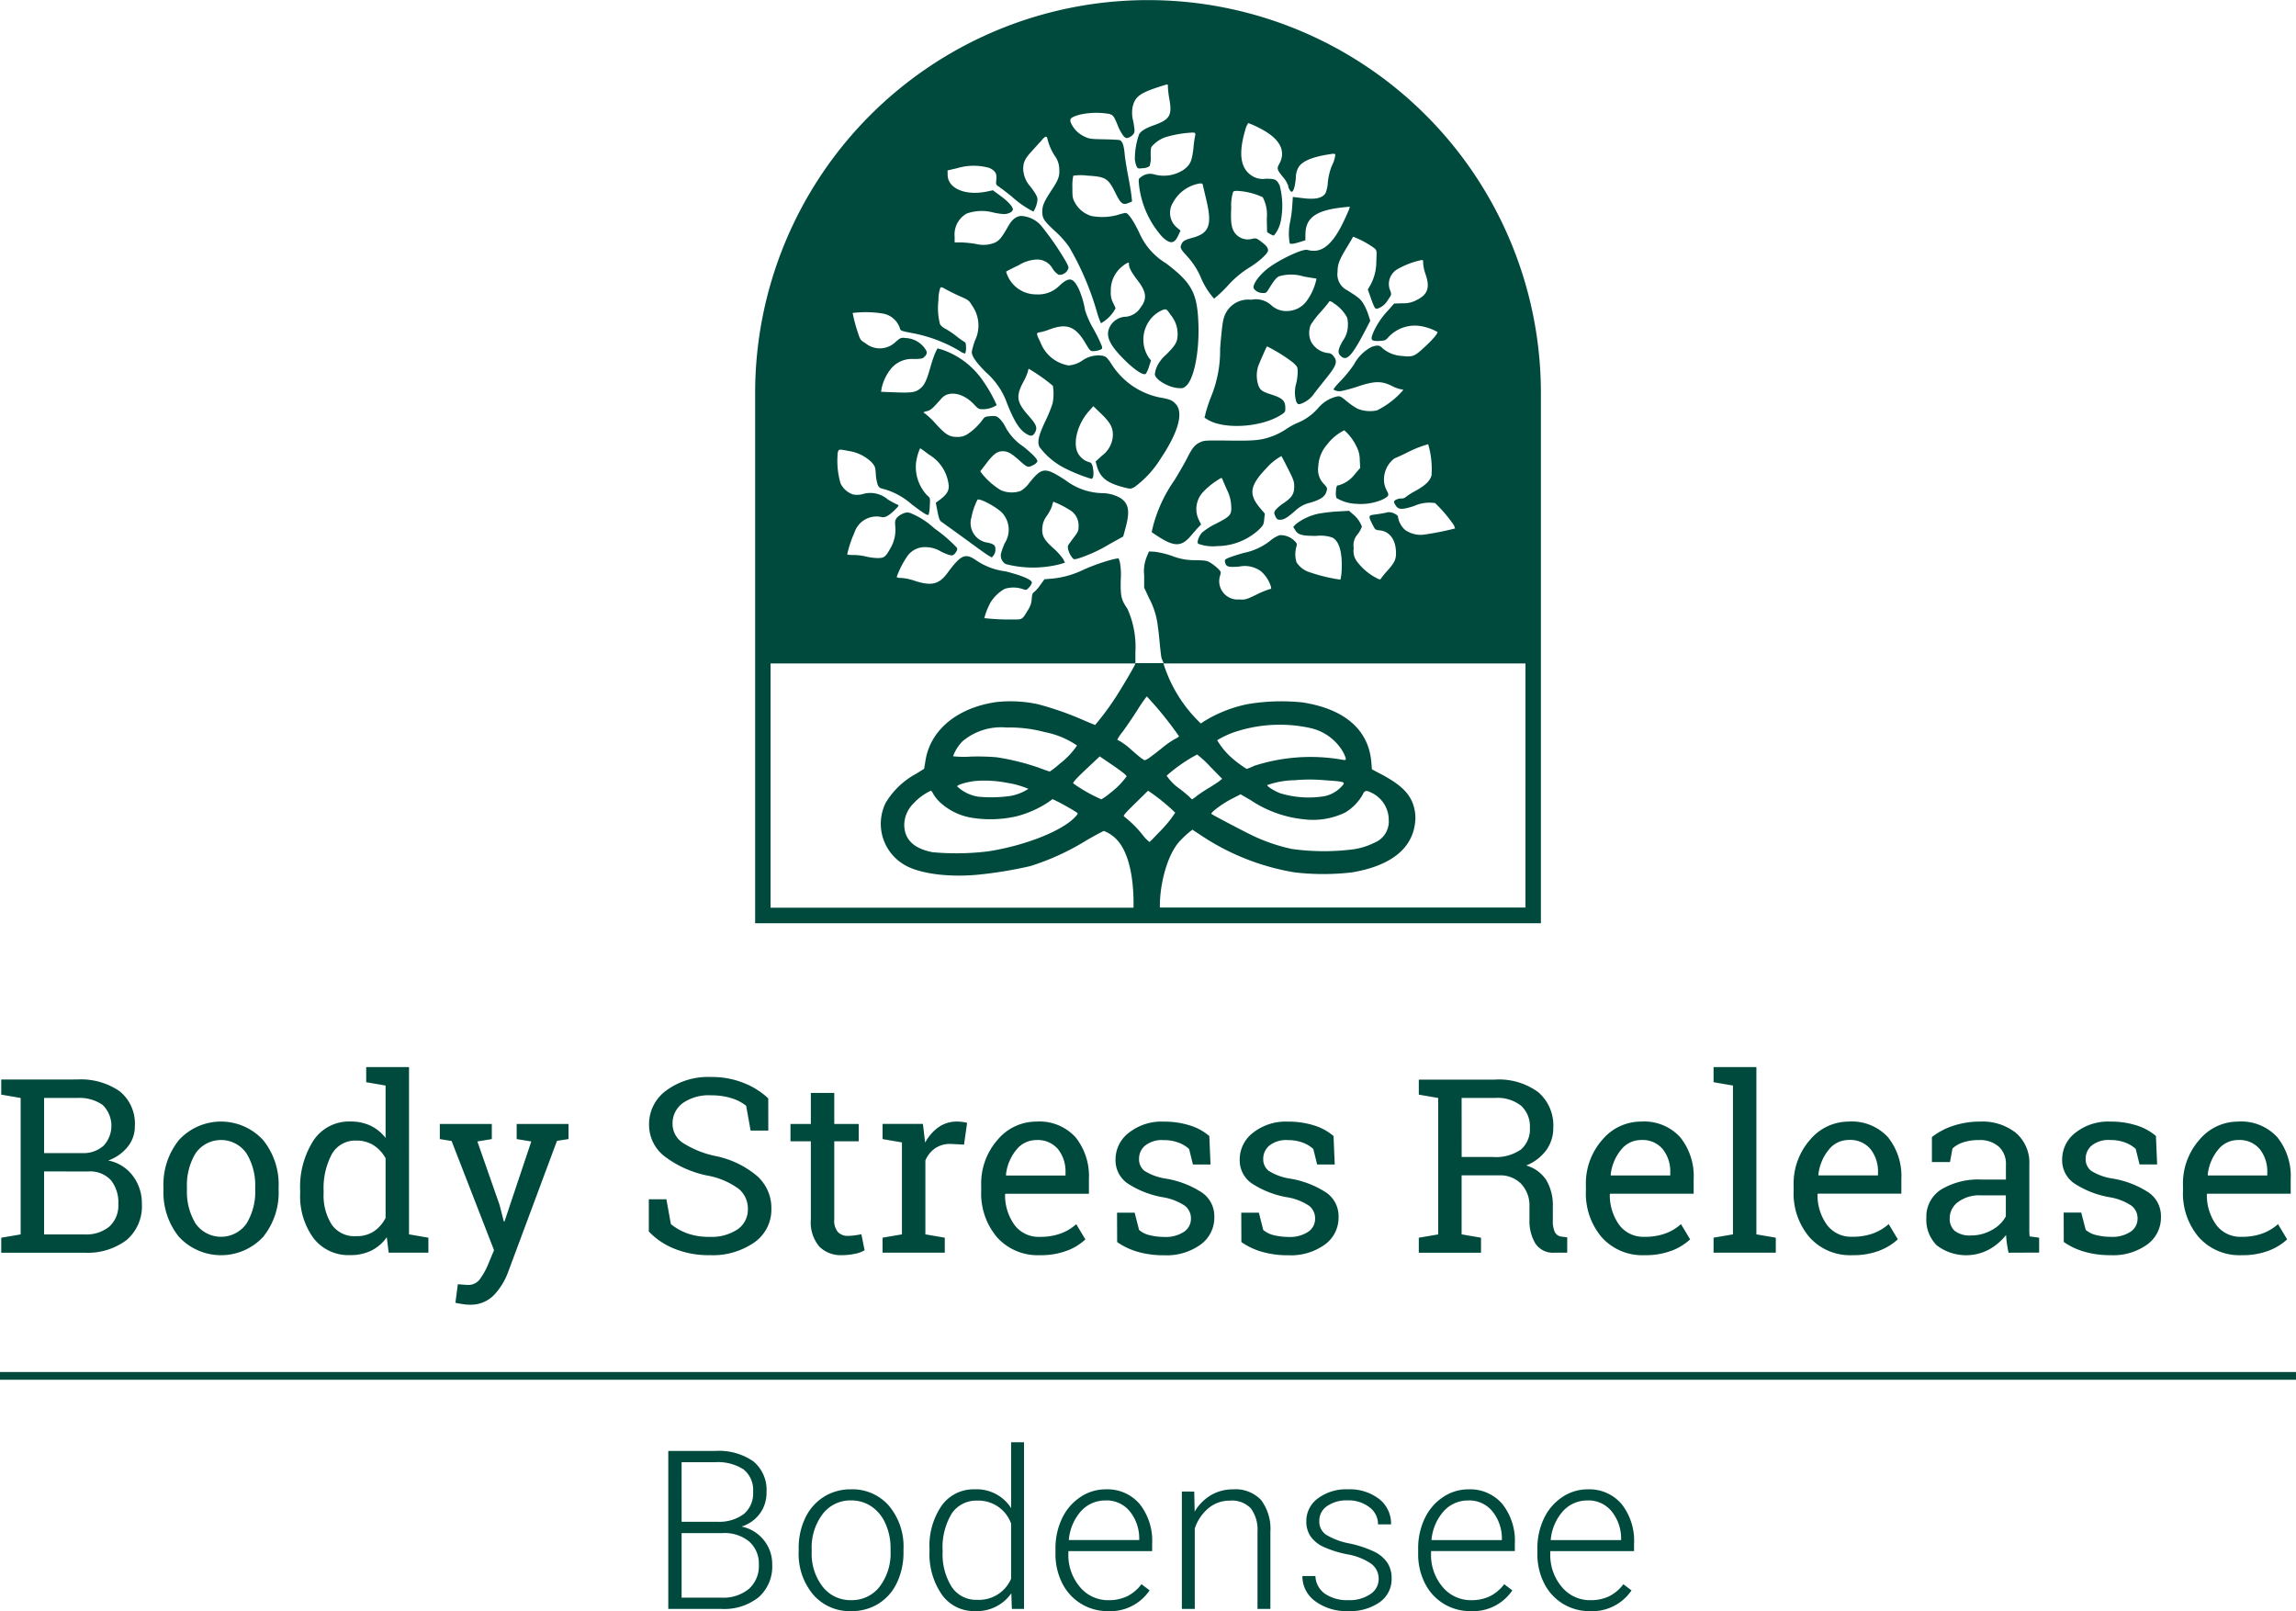 <svg xmlns="http://www.w3.org/2000/svg" width="206.669" height="145.007" viewBox="0 0 206.669 145.007"><g transform="translate(-26.287 -15.901)"><path d="M229.653,71.322a3.231,3.231,0,0,1,.662,2.076v.278h-5.342l-.02-.054a4.246,4.246,0,0,1,.918-2.242,2.281,2.281,0,0,1,1.81-.894,2.366,2.366,0,0,1,1.972.836m.806,9.116a5.019,5.019,0,0,0,1.644-1.012l-.824-1.37a4.33,4.33,0,0,1-1.4.84,5.329,5.329,0,0,1-1.878.3,2.7,2.7,0,0,1-2.282-1.074,4.591,4.591,0,0,1-.844-2.748l.032-.054h7.516V74.008a5.6,5.6,0,0,0-1.2-3.768,4.394,4.394,0,0,0-3.54-1.414A4.53,4.53,0,0,0,224.2,70.47a5.938,5.938,0,0,0-1.472,4.116v.472a6.077,6.077,0,0,0,1.428,4.182,4.9,4.9,0,0,0,3.85,1.61,6.581,6.581,0,0,0,2.456-.412M220.293,70.122a4.9,4.9,0,0,0-1.744-.952,7.62,7.62,0,0,0-2.368-.344,4.738,4.738,0,0,0-3.13,1,3.021,3.021,0,0,0-1.2,2.41,2.516,2.516,0,0,0,1.07,2.14,8.454,8.454,0,0,0,3.18,1.254,5,5,0,0,1,2.008.78,1.436,1.436,0,0,1,.53,1.148A1.406,1.406,0,0,1,218,78.746a2.974,2.974,0,0,1-1.76.454,5.478,5.478,0,0,1-1.28-.15,2.187,2.187,0,0,1-.99-.48l-.4-1.554h-1.582l.008,2.646a6.259,6.259,0,0,0,1.876.882,8.368,8.368,0,0,0,2.366.306,5.222,5.222,0,0,0,3.26-.954,2.988,2.988,0,0,0,1.246-2.494,2.577,2.577,0,0,0-1.07-2.168,8.456,8.456,0,0,0-3.264-1.278,4.986,4.986,0,0,1-1.96-.708,1.321,1.321,0,0,1-.482-1.08,1.53,1.53,0,0,1,.546-1.188,2.416,2.416,0,0,1,1.668-.494,3.706,3.706,0,0,1,1.324.22,2.853,2.853,0,0,1,.968.582l.344,1.394H220.4ZM202.2,78.682a1.441,1.441,0,0,1-.47-1.162,1.807,1.807,0,0,1,.754-1.456,3.2,3.2,0,0,1,2.05-.6h2.248v1.9a3.1,3.1,0,0,1-1.24,1.21,3.749,3.749,0,0,1-1.918.5,2.153,2.153,0,0,1-1.424-.4m7.58,1.942V79.276l-.856-.118c-.014-.142-.022-.286-.028-.428s0-.288,0-.438V72.714a3.53,3.53,0,0,0-1.22-2.882,4.847,4.847,0,0,0-3.192-1.006,7.632,7.632,0,0,0-2.442.38,6.231,6.231,0,0,0-1.914,1.012v2.248h1.626l.226-1.22a2.592,2.592,0,0,1,.98-.556,4.375,4.375,0,0,1,1.4-.2,2.545,2.545,0,0,1,1.788.592,2.086,2.086,0,0,1,.642,1.612v1.35h-2.172a6.491,6.491,0,0,0-3.656.894,2.881,2.881,0,0,0-1.334,2.542,3.245,3.245,0,0,0,.942,2.49,4.368,4.368,0,0,0,4.706.364,5.08,5.08,0,0,0,1.526-1.3c.014.248.04.5.074.75s.086.532.15.844Zm-15.17-9.3a3.232,3.232,0,0,1,.664,2.076v.278h-5.344l-.022-.054a4.233,4.233,0,0,1,.922-2.242,2.277,2.277,0,0,1,1.808-.894,2.366,2.366,0,0,1,1.972.836m.808,9.116a5.03,5.03,0,0,0,1.642-1.012l-.824-1.37a4.342,4.342,0,0,1-1.4.84,5.348,5.348,0,0,1-1.88.3,2.7,2.7,0,0,1-2.28-1.074,4.579,4.579,0,0,1-.846-2.748l.034-.054h7.514V74.008a5.6,5.6,0,0,0-1.2-3.768,4.4,4.4,0,0,0-3.54-1.414,4.533,4.533,0,0,0-3.484,1.644,5.948,5.948,0,0,0-1.472,4.116v.472a6.069,6.069,0,0,0,1.43,4.182,4.889,4.889,0,0,0,3.848,1.61,6.592,6.592,0,0,0,2.458-.412m-13.2-14.856V78.976l-1.744.3v1.348h5.6V79.276l-1.746-.3V63.922h-3.854v1.36Zm-6.306,5.74a3.221,3.221,0,0,1,.664,2.076v.278h-5.342l-.022-.054a4.233,4.233,0,0,1,.922-2.242,2.277,2.277,0,0,1,1.808-.894,2.36,2.36,0,0,1,1.97.836m.81,9.116a5.03,5.03,0,0,0,1.642-1.012l-.824-1.37a4.342,4.342,0,0,1-1.4.84,5.356,5.356,0,0,1-1.88.3,2.7,2.7,0,0,1-2.282-1.074,4.591,4.591,0,0,1-.844-2.748l.032-.054h7.516V74.008a5.594,5.594,0,0,0-1.206-3.768,4.39,4.39,0,0,0-3.538-1.414,4.533,4.533,0,0,0-3.484,1.644,5.938,5.938,0,0,0-1.472,4.116v.472a6.077,6.077,0,0,0,1.428,4.182,4.9,4.9,0,0,0,3.85,1.61,6.592,6.592,0,0,0,2.458-.412M157.795,66.7h2.988a3.417,3.417,0,0,1,2.386.716,2.53,2.53,0,0,1,.772,1.95,2.429,2.429,0,0,1-.8,1.97,3.96,3.96,0,0,1-2.568.674h-2.774Zm-2.108-1.648h-1.746V66.4l1.746.3v12.28l-1.746.3v1.348h5.6V79.276l-1.746-.3v-5.31h3.382a2.621,2.621,0,0,1,1.984.77,2.837,2.837,0,0,1,.74,2.046v1.21a3.929,3.929,0,0,0,.516,2.076,1.882,1.882,0,0,0,1.752.856H167.3v-1.38l-.514-.064a.771.771,0,0,1-.6-.408,2.372,2.372,0,0,1-.18-1.06V76.46a4.456,4.456,0,0,0-.564-2.324,3.178,3.178,0,0,0-1.834-1.358,4.184,4.184,0,0,0,1.808-1.382,3.367,3.367,0,0,0,.63-2.014,3.936,3.936,0,0,0-1.358-3.206,5.962,5.962,0,0,0-3.908-1.128Zm-9.422,5.074a4.905,4.905,0,0,0-1.746-.952,7.616,7.616,0,0,0-2.366-.344,4.743,4.743,0,0,0-3.132,1,3.027,3.027,0,0,0-1.2,2.41,2.521,2.521,0,0,0,1.07,2.14,8.454,8.454,0,0,0,3.18,1.254,4.982,4.982,0,0,1,2.008.78,1.435,1.435,0,0,1,.528,1.148,1.4,1.4,0,0,1-.636,1.192,2.98,2.98,0,0,1-1.762.454,5.461,5.461,0,0,1-1.278-.15,2.205,2.205,0,0,1-.992-.48l-.394-1.554h-1.584l.01,2.646a6.225,6.225,0,0,0,1.874.882,8.373,8.373,0,0,0,2.364.306,5.228,5.228,0,0,0,3.262-.954,2.989,2.989,0,0,0,1.248-2.494,2.578,2.578,0,0,0-1.072-2.168,8.427,8.427,0,0,0-3.266-1.278,5.014,5.014,0,0,1-1.958-.708,1.323,1.323,0,0,1-.484-1.08,1.539,1.539,0,0,1,.548-1.188,2.422,2.422,0,0,1,1.67-.494,3.714,3.714,0,0,1,1.324.22,2.882,2.882,0,0,1,.966.582l.344,1.394h1.584Zm-11.18,0a4.9,4.9,0,0,0-1.744-.952,7.616,7.616,0,0,0-2.366-.344,4.743,4.743,0,0,0-3.132,1,3.021,3.021,0,0,0-1.2,2.41,2.521,2.521,0,0,0,1.07,2.14,8.454,8.454,0,0,0,3.18,1.254,5,5,0,0,1,2.008.78,1.436,1.436,0,0,1,.53,1.148,1.4,1.4,0,0,1-.638,1.192,2.974,2.974,0,0,1-1.76.454,5.478,5.478,0,0,1-1.28-.15,2.187,2.187,0,0,1-.99-.48l-.4-1.554h-1.584l.01,2.646a6.248,6.248,0,0,0,1.874.882,8.378,8.378,0,0,0,2.366.306,5.222,5.222,0,0,0,3.26-.954,2.988,2.988,0,0,0,1.246-2.494,2.577,2.577,0,0,0-1.07-2.168,8.456,8.456,0,0,0-3.264-1.278,5,5,0,0,1-1.96-.708,1.321,1.321,0,0,1-.482-1.08,1.537,1.537,0,0,1,.546-1.188,2.422,2.422,0,0,1,1.67-.494,3.7,3.7,0,0,1,1.322.22,2.862,2.862,0,0,1,.97.582l.342,1.394h1.584Zm-13.606,1.2a3.231,3.231,0,0,1,.662,2.076v.278H116.8l-.022-.054a4.233,4.233,0,0,1,.922-2.242,2.275,2.275,0,0,1,1.808-.894,2.366,2.366,0,0,1,1.972.836m.808,9.116a5.009,5.009,0,0,0,1.642-1.012l-.824-1.37a4.342,4.342,0,0,1-1.4.84,5.348,5.348,0,0,1-1.88.3,2.7,2.7,0,0,1-2.28-1.074,4.565,4.565,0,0,1-.846-2.748l.032-.054h7.516V74.008a5.614,5.614,0,0,0-1.2-3.768,4.4,4.4,0,0,0-3.54-1.414,4.533,4.533,0,0,0-3.484,1.644,5.938,5.938,0,0,0-1.472,4.116v.472a6.077,6.077,0,0,0,1.428,4.182,4.9,4.9,0,0,0,3.85,1.61,6.592,6.592,0,0,0,2.458-.412M107.417,70.7v8.276l-1.744.3v1.348h5.6V79.276l-1.746-.3V72.328a2.532,2.532,0,0,1,.878-1.1,2.418,2.418,0,0,1,1.4-.392l1.2.064.278-1.958a2.987,2.987,0,0,0-.4-.08,3.734,3.734,0,0,0-.508-.038,2.836,2.836,0,0,0-1.654.5,4.042,4.042,0,0,0-1.216,1.394l-.2-1.682h-3.63V70.4Zm-8.2-4.454V69.04H97.385V70.6h1.832v7.036a3.368,3.368,0,0,0,.76,2.436,2.727,2.727,0,0,0,2.044.776,5.558,5.558,0,0,0,1.158-.122,2.707,2.707,0,0,0,.876-.318l-.288-1.444c-.156.036-.352.068-.584.1a4.967,4.967,0,0,1-.626.048,1.214,1.214,0,0,1-.894-.332,1.582,1.582,0,0,1-.338-1.146V70.6h2.2V69.04h-2.2V66.246Zm-3.834.492a6.769,6.769,0,0,0-2.158-1.366,7.655,7.655,0,0,0-2.982-.56,6.36,6.36,0,0,0-4.036,1.214,3.724,3.724,0,0,0-1.552,3.046,3.576,3.576,0,0,0,1.392,2.88,9.471,9.471,0,0,0,3.866,1.734A6.754,6.754,0,0,1,92.749,74.9a2.315,2.315,0,0,1,.8,1.794,2.148,2.148,0,0,1-.926,1.83A4.2,4.2,0,0,1,90.1,79.2a5.709,5.709,0,0,1-2.024-.32,5.147,5.147,0,0,1-1.456-.824l-.406-2.238H84.633v2.9a6.421,6.421,0,0,0,2.276,1.54,8.14,8.14,0,0,0,3.2.59,6.554,6.554,0,0,0,4.02-1.146,3.6,3.6,0,0,0,1.536-3.03,3.854,3.854,0,0,0-1.28-2.944,8.379,8.379,0,0,0-3.74-1.8,8.76,8.76,0,0,1-2.962-1.194,2.045,2.045,0,0,1-.914-1.7,2.254,2.254,0,0,1,.9-1.858,4.071,4.071,0,0,1,2.578-.712,5.909,5.909,0,0,1,1.864.268,3.9,3.9,0,0,1,1.284.674l.4,2.228h1.594Zm-17.977,2.3H72.738V70.4l1.316.214-2.41,7.2H71.58L71.2,76.332l-2-5.718L70.5,70.4V69.04H65.82V70.4l1.06.172L70.7,80.4,70.2,81.6a6.476,6.476,0,0,1-.726,1.344,1.284,1.284,0,0,1-1.092.584c-.08,0-.266-.01-.562-.032a3.2,3.2,0,0,0-.38-.022l-.216,1.66c.144.038.348.072.61.114a4.457,4.457,0,0,0,.644.058,2.916,2.916,0,0,0,2.216-.866A6.006,6.006,0,0,0,71.956,82.4l4.41-11.84,1.04-.162ZM55.36,75.048a6.484,6.484,0,0,1,.722-3.256,2.4,2.4,0,0,1,2.232-1.254,2.8,2.8,0,0,1,1.564.43,3.233,3.233,0,0,1,1.06,1.156V77.5a3.267,3.267,0,0,1-1.06,1.212,2.8,2.8,0,0,1-1.584.426,2.488,2.488,0,0,1-2.216-1.058,4.918,4.918,0,0,1-.718-2.806Zm5.858,5.576h3.574V79.276l-1.744-.3V63.922H59.194v1.36l1.744.3V70.3a3.74,3.74,0,0,0-1.344-1.1,4.142,4.142,0,0,0-1.814-.38,3.841,3.841,0,0,0-3.336,1.712,7.741,7.741,0,0,0-1.194,4.51v.224a6.409,6.409,0,0,0,1.194,4.042,3.964,3.964,0,0,0,3.314,1.536,4.205,4.205,0,0,0,1.9-.408,3.745,3.745,0,0,0,1.388-1.2Zm-18.161-5.9a5.533,5.533,0,0,1,.77-3.03,2.785,2.785,0,0,1,4.594,0,5.467,5.467,0,0,1,.782,3.03v.234A5.463,5.463,0,0,1,48.422,78a2.8,2.8,0,0,1-4.588,0,5.5,5.5,0,0,1-.776-3.042Zm-2.11.234A6.351,6.351,0,0,0,42.339,79.2a5.176,5.176,0,0,0,7.582,0,6.353,6.353,0,0,0,1.39-4.24v-.234a6.355,6.355,0,0,0-1.4-4.24,5.146,5.146,0,0,0-7.574,0,6.384,6.384,0,0,0-1.392,4.236ZM30.2,66.7h2.976a3.638,3.638,0,0,1,2.292.626,2.628,2.628,0,0,1,.092,3.666,2.72,2.72,0,0,1-1.838.674H30.2Zm3.962,6.616a2.547,2.547,0,0,1,2.05.782,3.2,3.2,0,0,1,.67,2.152,2.564,2.564,0,0,1-.8,2.018,3.254,3.254,0,0,1-2.242.712H30.2V73.312Zm-6.07-8.276H26.343V66.4l1.746.3v12.28l-1.746.3v1.348h7.5A5.813,5.813,0,0,0,37.607,79.5,3.976,3.976,0,0,0,39,76.224a4.075,4.075,0,0,0-.814-2.516,3.609,3.609,0,0,0-2.216-1.38,3.9,3.9,0,0,0,1.74-1.216,2.888,2.888,0,0,0,.658-1.858,3.736,3.736,0,0,0-1.376-3.164,6.145,6.145,0,0,0-3.818-1.054Z" transform="translate(0.056 48.024)" fill="#004a3d"/><path d="M129.612,97.583H96.705c-.04-2.046.664-4.79,1.806-5.994a9.537,9.537,0,0,1,.8-.76l.32-.252.71.468a21.535,21.535,0,0,0,8.486,3.374,22.145,22.145,0,0,0,5.172,0c3.378-.566,5.33-2.05,5.654-4.31a3.52,3.52,0,0,0,0-1.2c-.24-1.406-1.068-2.3-3.14-3.384l-.722-.378-.054-.654c-.244-2.908-2.406-4.784-6.188-5.37a18.4,18.4,0,0,0-4.892.144,11.992,11.992,0,0,0-3.93,1.528l-.338.222a12.642,12.642,0,0,1-3.364-5.4H94.5c0,.122-1.016,1.838-1.578,2.734a24.715,24.715,0,0,1-2.044,2.8c-.028,0-.538-.208-1.136-.468a28.2,28.2,0,0,0-3.972-1.388,11.625,11.625,0,0,0-3.818-.2c-3.464.506-5.874,2.48-6.336,5.2l-.134.8-.688.434a7.132,7.132,0,0,0-2.772,2.632,4.264,4.264,0,0,0,1.506,5.464c1.238.854,3.882,1.258,6.666,1.016a37.359,37.359,0,0,0,4.836-.784,22.207,22.207,0,0,0,5.1-2.342c.794-.454,1.488-.824,1.538-.824a3.253,3.253,0,0,1,1.348,1c1.114,1.428,1.354,4,1.314,5.91H61.658V75.615l67.954,0ZM123.3,63.456l0,0,0,0,0,0a25.9,25.9,0,0,1-2.768.556,2.4,2.4,0,0,1-1.764-.422,1.97,1.97,0,0,1-.626-1.136c0-.126-.1-.226-.346-.334a.966.966,0,0,0-.794-.06c-.248.048-.67.118-.944.15-.236.03-.384.054-.446.124l-.012.014-.008.016-.006.014-.006.01c-.028.116.058.32.248.692.254.51.262.516.674.558.836.084,1.382.766,1.448,1.82.048.746-.074,1.036-.78,1.826a7.563,7.563,0,0,0-.554.674.374.374,0,0,1-.056.076l-.016.01-.008,0h-.006l0,.006h-.028a1.076,1.076,0,0,1-.3-.124,5.171,5.171,0,0,1-1.724-1.444,1.553,1.553,0,0,1-.324-1.242,1.477,1.477,0,0,1,.368-1.272,2.348,2.348,0,0,0,.362-.67v-.006a2.54,2.54,0,0,0-.818-1.122l-.332-.294-1.034.06a14.729,14.729,0,0,0-1.678.192,4.951,4.951,0,0,0-2.08.95l-.234.246.174.284c.264.432.6.526,1.9.526a3.272,3.272,0,0,1,1.438.148c.612.3.912,1.306.848,2.834a4.289,4.289,0,0,1-.11.944l-.006.008h0l-.006,0,0,0-.012,0a14.86,14.86,0,0,1-2.968-.74,2.209,2.209,0,0,1-.966-.822,2.536,2.536,0,0,1,.008-1.46c.05-.194.012-.282-.21-.484a1.758,1.758,0,0,0-1.32-.49,2.68,2.68,0,0,0-.838.494,5.552,5.552,0,0,1-2.388,1.1c-.538.152-1.148.352-1.36.44a1.034,1.034,0,0,0-.3.162l0,0-.022.03-.006.01-.01.028a.421.421,0,0,0,.016.164c.1.416.256.466,1.25.4a2.481,2.481,0,0,1,1.984.418,3.046,3.046,0,0,1,.892,1.37c.03.12.034.18.006.21a.154.154,0,0,1-.1.026h-.006a8.044,8.044,0,0,0-1.162.478c-.972.47-1.032.484-1.6.454a1.652,1.652,0,0,1-1.71-2.15c.094-.31.086-.342-.15-.588a4.3,4.3,0,0,0-.644-.518c-.374-.24-.458-.258-1.422-.28a5.457,5.457,0,0,1-2.114-.384,7.939,7.939,0,0,0-1.584-.378l-.49-.022-.212.51a3.444,3.444,0,0,0-.218,1.634l0,1.116.438.94a6.981,6.981,0,0,1,.8,2.608c.1.582.248,2.628.34,2.834l.172.408H94.5V74.6a8.363,8.363,0,0,0-.718-3.906c-.562-.818-.63-1.114-.6-2.638a6.134,6.134,0,0,0-.088-1.6l-.11-.31-.434.08a17.173,17.173,0,0,0-2.824,1,8.187,8.187,0,0,1-2.758.758l-.654.054-.4.548a3.25,3.25,0,0,1-.556.628c-.114.062-.164.214-.19.588a1.94,1.94,0,0,1-.314.968c-.566.934-.5.89-1.4.886a19.59,19.59,0,0,1-2.546-.12l-.008,0h0v0a6.4,6.4,0,0,1,.554-1.4A3.562,3.562,0,0,1,82.739,68.9a2.642,2.642,0,0,1,1.584.008c.364.124.362.124.61-.142a.917.917,0,0,0,.25-.424c0-.262-.894-.646-2.378-1.016a6.062,6.062,0,0,1-2.572-.946c-1.034-.742-1.418-.582-2.664,1.11-.746,1.01-1.442,1.176-2.928.688a4.825,4.825,0,0,0-1.21-.26.805.805,0,0,1-.42-.07l0,0h0l0,0v0l0,0v-.012a8.242,8.242,0,0,1,.908-1.8,1.923,1.923,0,0,1,1.66-.89,2.716,2.716,0,0,1,1.444.41c.954.438,1.062.438,1.34.016.106-.16.124-.258.062-.378a12.9,12.9,0,0,0-2.018-1.732,7.014,7.014,0,0,0-2.048-1.334.85.85,0,0,0-.794.006,1.441,1.441,0,0,0-.554.392c-.15.214-.166.328-.12.794a3.33,3.33,0,0,1-.48,1.994c-.416.728-.532.816-1.126.816a5,5,0,0,1-1.048-.142,5.283,5.283,0,0,0-1.108-.136,2.163,2.163,0,0,1-.574-.044l0,0v0a10.357,10.357,0,0,1,.652-1.96,2.089,2.089,0,0,1,2.436-1.412c.288.084.634-.09,1.138-.578.268-.258.384-.39.392-.462v-.022l-.006-.006h0l0-.01,0,0,0,0,0,0-.006,0,0,0a.327.327,0,0,0-.106-.05,7.945,7.945,0,0,1-.864-.47,2.4,2.4,0,0,0-2.142-.494,1.9,1.9,0,0,1-.988.054,1.946,1.946,0,0,1-1.106-1,7.34,7.34,0,0,1-.266-2.508.936.936,0,0,1,.092-.452l.02-.024h0l.016-.01.016-.008c.124-.054.37,0,.888.1A3.75,3.75,0,0,1,70.748,57.5c.316.358.34.422.384,1.05a3.981,3.981,0,0,0,.17.972c.112.262.182.314.572.4a6.416,6.416,0,0,1,2.486,1.368c1.144.862,1.428,1.036,1.532.93h0a3.435,3.435,0,0,0,.1-.78c.042-.716.042-.722-.214-.928a3.739,3.739,0,0,1-1.03-2.888,4.666,4.666,0,0,1,.366-1.362l0,0,.006-.006h.012c.046.014.4.266.8.57a3.646,3.646,0,0,1,1.77,2.842c0,.44-.222.778-.794,1.206l-.374.28.154.79c.122.616.2.82.348.918.2.14,1.642,1.178,3.086,2.234.486.36,1.012.724,1.17.818l.284.162.168-.2a.908.908,0,0,0,.1-.836c-.108-.156-.384-.264-.838-.332a1.788,1.788,0,0,1-1.26-2.264,6.051,6.051,0,0,1,.532-1.554c0-.008.008-.012.012-.016.224-.142,1.772.69,2.25,1.222a2.246,2.246,0,0,1,.2,2.694,6.789,6.789,0,0,0-.33.9.892.892,0,0,0,.416.98,9.794,9.794,0,0,0,4.93,0l.406-.128-.164-.326a5.705,5.705,0,0,0-.9-.988c-.864-.784-1.046-1.144-.968-1.9a1.932,1.932,0,0,1,.4-1A3.613,3.613,0,0,0,87,61.426a3.118,3.118,0,0,1,.11-.364l0-.006a8.474,8.474,0,0,1,1.458.734,1.6,1.6,0,0,1,.818,1.438c0,.44-.034.53-.422,1.04-.234.308-.462.626-.508.7-.12.214.078.806.39,1.162a.3.3,0,0,0,.106.09c.08.03.192.006.462-.072a13.211,13.211,0,0,0,2.728-1.258l1.26-.7.224-.824c.392-1.458.274-2.14-.46-2.632a3.384,3.384,0,0,0-1.722-.448A5.694,5.694,0,0,1,88.2,59.118c-1.846-1.2-2.11-1.178-3.256.256a2.655,2.655,0,0,1-.784.72,2.5,2.5,0,0,1-1.764-.068,6.534,6.534,0,0,1-1.684-1.466l-.174-.24.542-.706c.642-.848.988-1.1,1.474-1.1.446,0,.77.178,1.446.78.772.69.824.712,1.274.482a.9.9,0,0,0,.4-.322v0c.036-.206-.336-.608-1.264-1.362a4.893,4.893,0,0,1-1.63-1.8,2.767,2.767,0,0,0-.534-.736c-.25-.21-.328-.232-.788-.2-.444.032-.53.07-.688.288a5.267,5.267,0,0,1-1.386,1.334,1.57,1.57,0,0,1-.926.248c-.7,0-1.03-.2-1.914-1.164a7.269,7.269,0,0,0-.974-.936.694.694,0,0,1-.134-.084l0,0,0,0,0,0v-.014l0,0,0,0L75.444,53a1.262,1.262,0,0,1,.288-.092c.362-.1.48-.2,1.312-1.144.652-.742,1.956-.506,2.928.532.39.418.426.438.856.438A2.338,2.338,0,0,0,82,52.376l0-.006.006-.006v-.016a12.229,12.229,0,0,0-1.1-1.982,7.345,7.345,0,0,0-3.77-2.982l-.448-.132-.174.34a10.727,10.727,0,0,0-.462,1.352c-.35,1.226-.554,1.648-.948,1.95-.428.326-.762.374-2.21.32l-1.288-.05.06-.352a4.244,4.244,0,0,1,.868-1.762,2.416,2.416,0,0,1,2.01-.834c.766-.02.828-.038,1.016-.256a.441.441,0,0,0,.14-.448,2.232,2.232,0,0,0-1.878-1.186c-.426-.046-.454-.036-.906.35a2.033,2.033,0,0,1-2.724.108c-.43-.25-.46-.3-.66-.912a13.245,13.245,0,0,1-.48-1.794v0l.006-.006,0,0,0,0,.016-.006a9.768,9.768,0,0,1,2.656.05,1.971,1.971,0,0,1,1.576,1.34.267.267,0,0,0,.066.144c.088.088.312.14.938.262A13.043,13.043,0,0,1,78.7,47.5a1.124,1.124,0,0,0,.468.22h0l0,0h.006l0,0,0,0a1.183,1.183,0,0,0,.08-.514c0-.276-.014-.4-.08-.478a.344.344,0,0,0-.112-.086,6.622,6.622,0,0,1-.708-.51,7.853,7.853,0,0,0-.948-.636,1.3,1.3,0,0,1-.492-.408,5.87,5.87,0,0,1-.142-2.168,3.425,3.425,0,0,1,.17-1.118.1.1,0,0,1,.038-.034l.02-.008h0c.1-.02.266.088.56.246.342.184.918.464,1.29.622.612.268.684.328.958.784a3.1,3.1,0,0,1,.264,3.116,6.365,6.365,0,0,0-.3,1.048c0,.386.38.934,1.3,1.856A6.628,6.628,0,0,1,82.945,52.2c.676,1.7,1.16,2.444,1.836,2.806.354.188.516.138.7-.216.21-.4.1-.68-.562-1.43-1.114-1.254-1.2-1.772-.51-3.08a4.987,4.987,0,0,0,.426-.972V49.3a.326.326,0,0,1,.056-.186l0,0,.014-.012,0,0,.006,0,0,0h0l.006,0a16.316,16.316,0,0,1,2.148,1.516l.01.012,0,.006a4.458,4.458,0,0,1-.03,1.588,12.963,12.963,0,0,1-.646,1.572c-.624,1.32-.752,1.9-.524,2.344a6.479,6.479,0,0,0,2.168,1.848A14.987,14.987,0,0,0,90.537,59c.184,0,.246-.452.138-.976a.872.872,0,0,0-.164-.446.34.34,0,0,0-.162-.076,1.691,1.691,0,0,1-1.038-.842c-.464-.958,0-2.646,1.044-3.8l.36-.4.712.688c.812.792,1.044,1.212,1.046,1.9a2.4,2.4,0,0,1-.976,1.862l-.576.528.1.368c.28,1.064.912,1.57,2.438,1.96.594.15.608.15.948-.018A9.155,9.155,0,0,0,96.761,57.2c1.574-2.348,2.078-4.1,1.406-4.892-.312-.372-.564-.48-1.49-.636a6.721,6.721,0,0,1-4.328-3c-.372-.56-.476-.666-.768-.744a2.5,2.5,0,0,0-1.886.444,2.505,2.505,0,0,1-1.218.42,3.29,3.29,0,0,1-2.532-2.1c-.232-.464-.312-.66-.292-.756l0-.01,0-.006,0-.008V45.9l.006-.006.022-.02v0l.008,0a.6.6,0,0,1,.272-.076,5.4,5.4,0,0,0,.852-.262c1.548-.562,2.316-.25,3.226,1.31.358.61.412.662.664.662a1.923,1.923,0,0,0,.554-.1.6.6,0,0,0,.2-.094l.008-.006.008,0,.014-.026.006-.012,0-.01a.425.425,0,0,0-.01-.2,13.226,13.226,0,0,0-.738-1.52,8.387,8.387,0,0,1-.772-1.71,8.029,8.029,0,0,0-.576-1.938c-.508-1.018-.852-1.08-1.7-.314a2.681,2.681,0,0,1-2.1.82,2.8,2.8,0,0,1-2.726-2.024v0l0-.014,0-.006,0-.01,0,0v0l0,0,0,0,0,0c.046-.044.56-.3,1.138-.58a3.346,3.346,0,0,1,1.546-.5,1.575,1.575,0,0,1,1.492.816,1.793,1.793,0,0,0,.538.55l.014,0a.827.827,0,0,0,.8-.42c.124-.224.116-.264-.162-.784A26.187,26.187,0,0,0,86.1,36.316a2.543,2.543,0,0,0-1.912-.978c-.458.052-.792.328-1.134.922-.718,1.266-.926,1.464-1.714,1.634a2.878,2.878,0,0,1-1.218-.04,10.04,10.04,0,0,0-1.334-.136h-.558v-.5A2.166,2.166,0,0,1,79.3,35.128a4.028,4.028,0,0,1,2.358-.114,5.764,5.764,0,0,0,.986.154c.426.006.824-.2.824-.424,0-.244-.432-.718-1.122-1.222l-.672-.494-.538.112c-1.93.4-3.524-.27-3.536-1.5l-.008-.4.86-.2a5.227,5.227,0,0,1,2.9-.026c.554.272.688.5.63,1.06-.044.434-.036.456.228.63.152.1.658.484,1.13.86a8.793,8.793,0,0,0,1.974,1.376h.014l0-.006h0l0,0a2.428,2.428,0,0,0,.36-1.07c0-.25-.168-.554-.646-1.18a2.464,2.464,0,0,1-.64-1.56c0-.628.156-.948.832-1.684.32-.35.7-.772.85-.94.2-.232.324-.326.4-.288l.028.022a.455.455,0,0,1,.078.19,4.833,4.833,0,0,0,.656,1.508,2.038,2.038,0,0,1,.4,1.138c.044.694-.06.99-.694,1.95-.686,1.046-.83,1.38-.834,1.944,0,.594.162.838,1.212,1.8a8.565,8.565,0,0,1,1.212,1.372,25.7,25.7,0,0,1,2.5,5.86,7.522,7.522,0,0,0,.358,1l0,0h0a3.331,3.331,0,0,0,1.316-1.346V43.66a3.877,3.877,0,0,0-.216-.484,1.946,1.946,0,0,1-.214-1.04,2.763,2.763,0,0,1,1.156-2.356,1.493,1.493,0,0,1,.414-.242H93.9l.006,0,0,.006h.006l0,.006,0,0,0,0,0,.01,0,.008a.6.6,0,0,1,.008.118c0,.308.228.732.8,1.478.778,1.018.844,1.634.258,2.4a1.787,1.787,0,0,1-1.306.844,1.677,1.677,0,0,0-1.388.758c-.54.854-.224,1.67,1.208,3.1.95.946,1.73,1.456,1.944,1.28a2.319,2.319,0,0,0,.29-.646l.178-.556-.224-.29a2.947,2.947,0,0,1,.068-3.272,2.742,2.742,0,0,1,1.32-1.026c.226-.046.278,0,.61.494a2.643,2.643,0,0,1,.622,1.7c0,.714-.152.99-1.028,1.868A3.185,3.185,0,0,0,96.393,49a2.806,2.806,0,0,0-.142.572c0,.46,1.162,1.174,2.05,1.254.432.038.516.02.752-.18.708-.6,1.2-2.994,1.122-5.5-.09-2.848-.566-3.754-2.9-5.534a6,6,0,0,1-2.418-2.746c-.528-1.1-.988-1.772-1.232-1.8H93.6a4.729,4.729,0,0,0-.7.182,5.26,5.26,0,0,1-2.37.09A2.51,2.51,0,0,1,89.093,34.2c-.252-.45-.264-.52-.264-1.432a4.481,4.481,0,0,1,.076-1.036l0,0,0-.006h0v-.006l.006,0,.01-.006a4.515,4.515,0,0,1,1.228-.008c1.688.1,1.892.23,2.562,1.576.474.956.66,1.1,1.158.89l.332-.136-.058-.54c-.032-.3-.168-1.1-.3-1.78s-.272-1.55-.306-1.928c-.072-.84-.218-1.222-.484-1.282-.112-.026-.762-.056-1.446-.068-1.166-.022-1.278-.04-1.736-.266a2.452,2.452,0,0,1-1.186-1.236c-.12-.366-.018-.46.764-.706a6.874,6.874,0,0,1,2.63-.088c.41.094.478.182.838,1.062a3.957,3.957,0,0,0,.5.92c.206.224.252.236.5.15a.936.936,0,0,0,.408-.308c.128-.194.128-.278-.014-1.14a2.842,2.842,0,0,1-.052-1.34c.24-.958.712-1.27,2.986-1.96.03-.006.054-.018.074-.022h.05l.008,0,.01,0,.006,0,0,0,0,0h.006l0,0,0,.008.006.006,0,0a.763.763,0,0,1,.022.248,8.9,8.9,0,0,0,.14,1.108c.248,1.39.018,1.784-1.318,2.268-.85.3-1.234.538-1.422.856a6.848,6.848,0,0,0-.376,2.274,2.554,2.554,0,0,0,.152.594.472.472,0,0,0,.08.134l.008.01c.072.068.188.06.5.028a1.079,1.079,0,0,0,.586-.188l0,0a2.359,2.359,0,0,0,.1-.91c0-.774,0-.788.282-1.042a2.748,2.748,0,0,1,1.138-.676,10.187,10.187,0,0,1,2.258-.384.769.769,0,0,1,.308.028l0,0,.006,0,0,0,0,.006h0l0,.01,0,.01v.008A.172.172,0,0,1,99.9,28a10.453,10.453,0,0,0-.174,1.214c-.134,1.2-.28,1.526-.912,1.984a3.227,3.227,0,0,1-2.618.4,1.3,1.3,0,0,0-1.2.246c-.22.144-.222.164-.164.752a8.387,8.387,0,0,0,2.1,4.64c.706.656,1.074.62,1.426-.142l.206-.438-.3-.25a1.732,1.732,0,0,1-.376-2.276,3.351,3.351,0,0,1,2.314-1.7.681.681,0,0,1,.278-.006l.008,0,.016.01.01,0,.006.006,0,0a.29.29,0,0,1,.056.136c.024.112.16.69.3,1.28.546,2.26.284,3.026-1.188,3.432-.722.2-.908.3-1.034.574-.152.338-.114.432.494,1.09a6.957,6.957,0,0,1,1.206,1.834,6.687,6.687,0,0,0,1.228,1.99h.008l0,0h0l0,0h0a11.319,11.319,0,0,0,1.208-1.142,8.892,8.892,0,0,1,1.98-1.666c.862-.526,1.662-1.266,1.662-1.528,0-.242-.146-.432-.612-.784-.424-.316-.48-.334-.8-.264a1.468,1.468,0,0,1-1.424-.35c-.442-.442-.55-1-.478-2.46a3.927,3.927,0,0,1,.168-1.4c.072-.1.188-.1.392-.1a6.152,6.152,0,0,1,2.278.574,3.4,3.4,0,0,1,.364,1.918c.014.634.024,1.174.024,1.2l0,0v0l0,0,.006.006v0a1.7,1.7,0,0,0,.572.318h.034l.006-.006a2.841,2.841,0,0,0,.632-1.376,7.107,7.107,0,0,0-.118-3.126c-.28-.548-.378-.6-1.256-.6a1.776,1.776,0,0,1-1.18-.232c-1.088-.64-1.3-1.986-.658-4.16a1.8,1.8,0,0,1,.264-.61l0-.006.008,0,0,0h0l0,0h.012a8.021,8.021,0,0,1,.974.436c1.846.922,2.466,2.056,1.786,3.266-.22.388-.182.5.382,1.192a2.351,2.351,0,0,1,.44.758.866.866,0,0,0,.228.488.179.179,0,0,0,.1.038c.144,0,.3-.552.358-1.244a1.915,1.915,0,0,1,.258-.988c.368-.558,1.306-.93,2.906-1.162a.781.781,0,0,1,.34-.008l0,0h.008a.144.144,0,0,1,.038.048v.012a2.587,2.587,0,0,1-.288.956,5.445,5.445,0,0,0-.384,1.55,2.952,2.952,0,0,1-.206.962c-.3.464-.932.594-2.118.44l-.824-.1-.054.814a10.9,10.9,0,0,1-.18,1.376,5.194,5.194,0,0,0-.054,1.96l.016.024,0,0,0,0,0,.006c.106.084.394.042,1.008-.156l.39-.122.008-.582c.03-1.466.978-2.128,3.412-2.384l.586-.06-.06.206c-.032.112-.264.628-.51,1.148-.848,1.774-1.7,2.616-2.654,2.616a2.032,2.032,0,0,1-.586-.076c-.356-.134-2.24.716-3.39,1.528-.872.616-1.592,1.57-1.456,1.934a.972.972,0,0,0,.79.414c.294.016.352-.018.506-.266.578-.926.72-1.1.994-1.238a3.84,3.84,0,0,1,2.22.022c.534.094,1.014.17,1.062.17h0l.006,0h.008l0,0,0,0L110.8,41l0,0a5.166,5.166,0,0,1-.954,2.086,2.224,2.224,0,0,1-1.692.81,1.975,1.975,0,0,1-1.456-.554,2.057,2.057,0,0,0-1.772-.462,2.28,2.28,0,0,0-2.5,1.776c-.134.426-.3,2.636-.3,2.636a10.973,10.973,0,0,1-.824,4.34,14,14,0,0,0-.462,1.378l-.118.488.274.168c1.5.916,4.836.7,6.6-.416.372-.236.4-.282.4-.6,0-.68-.234-.912-1.286-1.248-.756-.24-.948-.366-1.12-.756a2.831,2.831,0,0,1-.038-1.782c.108-.3.708-1.662.786-1.78v0h.018a13.866,13.866,0,0,1,2.34,1.456c.4.376.414.408.412.856a5.077,5.077,0,0,1-.124.984,2.894,2.894,0,0,0,0,1.68c.114.214.168.244.366.2a2.445,2.445,0,0,0,1.288-1.008c.266-.336.76-.96,1.1-1.386.872-1.09.982-1.446.584-1.922a.6.6,0,0,0-.478-.266,1.972,1.972,0,0,1-1.538-1.038,1.947,1.947,0,0,1-.024-1.5,8.038,8.038,0,0,1,.856-1.114c.4-.45.754-.886.794-.96a.214.214,0,0,1,.034-.048l.006-.006,0,0,0,0,0,0,.006,0,.012,0,0-.006h.006l.006,0h.012a.931.931,0,0,1,.346.194,3.435,3.435,0,0,1,1.2,1.292,2.632,2.632,0,0,1,.058.856,2.334,2.334,0,0,1-.44,1.218c-.448.768-.5,1.1-.2,1.376.56.528,1.036,0,2.408-2.674l.256-.5-.186-.576a5.189,5.189,0,0,0-.446-.98c-.254-.4-.426-.546-1.442-1.184a1.6,1.6,0,0,1-.87-1.666c0-.682.158-1.094.924-2.342.24-.394.448-.756.464-.8v-.008h.026a8.323,8.323,0,0,1,1.9,1.03c.216.2.222.218.174,1.166a4.379,4.379,0,0,1-.572,2.22l-.194.324.234.664c.37,1.044.43,1.144.678,1.05a1.691,1.691,0,0,0,.9-.772c.328-.472.33-.48.214-.816a1.53,1.53,0,0,1,.638-1.944,7.327,7.327,0,0,1,2.09-.808.585.585,0,0,1,.16-.022l.014.006h.012l0,0,.006,0,.01.014h0v.01a.685.685,0,0,1,.026.282,4.169,4.169,0,0,0,.226,1c.4,1.176.186,1.8-.808,2.288a2.432,2.432,0,0,1-1.29.294l-.742.024-.548.624a6.994,6.994,0,0,0-1.34,2.01c-.124.3-.172.492-.114.6l.01.014.01.012a.051.051,0,0,0,.024.022c.094.082.3.1.644.08.51-.026.546-.044.86-.4a3.245,3.245,0,0,1,2.992-.906,4.614,4.614,0,0,1,1.358.5v0l.006,0v.008c0,.18-.426.674-1.146,1.342-.934.866-1.062.922-2.082.808a2.912,2.912,0,0,1-1.71-.684c-.27-.286-.456-.312-.99-.124a3.709,3.709,0,0,0-1.592,1.584,12.012,12.012,0,0,1-1.152,1.428,6.126,6.126,0,0,0-.678.778v.014a.079.079,0,0,0,.02.05,1.028,1.028,0,0,0,.778.094,13.729,13.729,0,0,0,1.436-.406c1.468-.484,2.084-.49,3-.04a3.283,3.283,0,0,0,.836.312.315.315,0,0,1,.172.04l.014.014,0,0,0,.006.006.008v.006a7.519,7.519,0,0,1-2.362,1.824,2.993,2.993,0,0,1-1.76-.16,6.419,6.419,0,0,1-.962-.668c-.538-.446-.6-.476-.9-.42a3.156,3.156,0,0,0-1.654,1.02,4.928,4.928,0,0,1-1.828,1.332,5.942,5.942,0,0,0-1.05.57,6.479,6.479,0,0,1-1.126.6c-1.1.414-1.606.47-4.02.442-2.124-.024-2.248-.018-2.626.158-.464.216-.706.512-1.18,1.466-.2.39-.7,1.26-1.112,1.934a12.916,12.916,0,0,0-1.936,4.156l-.12.528.448.3c1.576,1.046,2.228,1.046,3.1.006.232-.272.528-.612.66-.75l.238-.248-.214-.438a2.242,2.242,0,0,1,.436-2.526,6.9,6.9,0,0,1,1.578-1.218h0l.006,0h.008l.006,0h0l.008,0,.006,0,.01.008.006,0,0,0,.006,0a.376.376,0,0,1,.076.126c.028.084.206.5.394.92a3.533,3.533,0,0,1,.384,1.416c.05.844-.034.95-1.348,1.634a5.849,5.849,0,0,0-1.284.818c-.3.344-.48.884-.33,1h0a3.852,3.852,0,0,0,1.722.206,5.6,5.6,0,0,0,3.66-1.41c.48-.462.5-.506.554-1l.052-.516-.394-.46c-1.09-1.274-.972-2.052.552-3.64a4.915,4.915,0,0,1,1.324-1.068h.01l.006,0h0v0l0,0c.036.05.3.55.594,1.134.488.966.556,1.156.556,1.578,0,.688-.2,1-.95,1.514a3.38,3.38,0,0,0-.76.656c-.116.206-.112.262.018.536a.625.625,0,0,0,.17.25.415.415,0,0,0,.254.054c.338,0,.622-.164,1.352-.8a2.88,2.88,0,0,1,1.392-.742c.944-.294,1.282-.532,1.426-.992.09-.308.082-.338-.2-.65a1.856,1.856,0,0,1-.536-1.614,3.2,3.2,0,0,1,.782-1.956,4.42,4.42,0,0,1,1.55-1.29h.016l.006.006a4.49,4.49,0,0,1,1.074,1.424,2.554,2.554,0,0,1,.306,1.242l.04.706-.488.572a2.777,2.777,0,0,1-1.51,1.01h-.026l-.01,0h0l-.01,0-.008,0v0l-.008,0-.018.012,0,0-.008.014a1.008,1.008,0,0,0-.092.45,1.666,1.666,0,0,0,.032.634l0,.01a3.661,3.661,0,0,0,1.746.528,5,5,0,0,0,2.326-.344c.65-.316.71-.414.478-.814a2.459,2.459,0,0,1-.244-.708,2.392,2.392,0,0,1,.92-2.218c.144-.052.618-.266,1.054-.48a10.378,10.378,0,0,1,1.968-.794h.006l.012.006v0l0,0a7.934,7.934,0,0,1,.3,2.8c-.132.492-.572.912-1.472,1.406a5.423,5.423,0,0,0-.84.536.615.615,0,0,1-.426.132,1.047,1.047,0,0,0-.5.136.471.471,0,0,0-.132.12l0,0,0,.006-.006.012v.034a.587.587,0,0,0,.086.212c.26.5.558.534,1.72.158a3.328,3.328,0,0,1,1.89-.262,12.584,12.584,0,0,1,1.6,1.856.854.854,0,0,1,.172.378v.006ZM98.085,89.049A11.087,11.087,0,0,1,96.6,90.843c-.42.45-.794.826-.83.84a3.2,3.2,0,0,1-.622-.638,9.815,9.815,0,0,0-1.64-1.632c-.144-.08-.04-.208.984-1.218l1.15-1.126.43.3a16.953,16.953,0,0,1,2.016,1.682m-5.222-6.578a4.56,4.56,0,0,1,.472-.694c.278-.368.87-1.238,1.32-1.934a13.794,13.794,0,0,1,.866-1.266,32.154,32.154,0,0,1,2.906,3.594,1.04,1.04,0,0,1-.374.242A7.614,7.614,0,0,0,97,83.145c-.372.3-.87.69-1.112.862a2.351,2.351,0,0,1-.518.318c-.126,0-.458-.25-1.206-.914a7.4,7.4,0,0,0-.988-.764,2.705,2.705,0,0,1-.314-.176m-2.686,2.558,1.114-1.048,1.016.692c1.024.7,1.4,1,1.4,1.116a7.3,7.3,0,0,1-1.488,1.5,4.775,4.775,0,0,1-.784.554,13.956,13.956,0,0,1-2.52-1.426c-.09-.06.272-.462,1.258-1.386M78.093,83.963a3.646,3.646,0,0,1,.852-1.346A5.374,5.374,0,0,1,82.9,81.383a12.082,12.082,0,0,1,3.434.41A7.722,7.722,0,0,1,89.247,83a7.052,7.052,0,0,1-1.582,1.662,6.421,6.421,0,0,1-.876.682c-.04-.006-.44-.142-.888-.312a21.578,21.578,0,0,0-3.882-.972A20.165,20.165,0,0,0,79.639,84a8.328,8.328,0,0,1-1.546-.032m5.1,3.582a12.567,12.567,0,0,1-2.782.064,3.537,3.537,0,0,1-1.948-.93c-.04-.13.724-.366,1.518-.48a10.466,10.466,0,0,1,2.96.154,8.032,8.032,0,0,1,1.93.544,4.418,4.418,0,0,1-1.678.648m3.422.586.432-.31.478.234c.422.208,1.364.744,1.722.984.106.068.07.14-.214.436-1.206,1.246-4.526,2.542-7.764,3.044a23.314,23.314,0,0,1-5.014.082q-2.559-.483-2.56-2.49a2.764,2.764,0,0,1,.83-1.9,4.992,4.992,0,0,1,1.552-1.142c.058,0,.156.116.216.264a3.547,3.547,0,0,0,.606.762,5.532,5.532,0,0,0,2.8,1.392,10.494,10.494,0,0,0,4.16-.134,9.5,9.5,0,0,0,2.754-1.224m14.472-1.3c-.4.242-.888.57-1.086.726a3,3,0,0,1-.392.286.815.815,0,0,1-.2-.178c-.092-.1-.476-.426-.858-.726a4.638,4.638,0,0,1-1.238-1.224,14.018,14.018,0,0,1,2.746-1.906,9.412,9.412,0,0,1,1.18,1.092l1.072,1.094-.246.2c-.136.108-.578.4-.978.64m13.866.592c.192-.408.318-.43.874-.142a2.706,2.706,0,0,1,1.478,2.388,2.053,2.053,0,0,1-1.26,2.06,6.326,6.326,0,0,1-2.258.648,20.913,20.913,0,0,1-5.192-.07,15.929,15.929,0,0,1-3.472-1.172c-.842-.4-3.646-1.874-3.778-1.984-.11-.1.966-.91,1.746-1.312l.878-.454.9.522a10.487,10.487,0,0,0,4.8,1.728,6.639,6.639,0,0,0,3.714-.608,4.41,4.41,0,0,0,1.57-1.6m-6.126-1.308a15,15,0,0,1,2.716,0c1.94.134,1.948.136,1.406.678a2.891,2.891,0,0,1-1.43.76,8.781,8.781,0,0,1-4-.272c-.52-.2-1.226-.644-1.14-.732a7.8,7.8,0,0,1,2.444-.434m-3.694-1.264a4.736,4.736,0,0,1-.614.246A10.128,10.128,0,0,1,103,83.955a6.665,6.665,0,0,1-1.138-1.43,7.991,7.991,0,0,1,1.96-.858,12.827,12.827,0,0,1,6.364-.252,4.547,4.547,0,0,1,3,2.154c.342.686.338.788-.018.72a16.466,16.466,0,0,0-8.032.56M131,99V51.274a35.364,35.364,0,1,0-70.728,0V99Z" transform="translate(33.987 0)" fill="#004a3d"/><rect width="206.669" height="0.697" transform="translate(26.287 139.389)" fill="#004a3d"/><path d="M-42.943,0V-14.219h4.2a5.465,5.465,0,0,1,3.467.943A3.344,3.344,0,0,1-34.1-10.5a3.151,3.151,0,0,1-.6,1.92,3.28,3.28,0,0,1-1.646,1.168,3.415,3.415,0,0,1,2,1.22A3.4,3.4,0,0,1-33.588-4,3.7,3.7,0,0,1-34.8-1.059,4.984,4.984,0,0,1-38.187,0Zm1.2-6.826v5.811h3.6A3.6,3.6,0,0,0-35.692-1.8a2.734,2.734,0,0,0,.9-2.179,2.639,2.639,0,0,0-.864-2.082,3.477,3.477,0,0,0-2.388-.765Zm0-1.016h3.281a3.686,3.686,0,0,0,2.329-.709,2.419,2.419,0,0,0,.825-1.981,2.377,2.377,0,0,0-.854-2.02,4.24,4.24,0,0,0-2.583-.651h-3Zm10.537,2.4a6.218,6.218,0,0,1,.591-2.744,4.5,4.5,0,0,1,1.67-1.9,4.5,4.5,0,0,1,2.446-.679A4.347,4.347,0,0,1-23.08-9.282a5.7,5.7,0,0,1,1.309,3.921v.244a6.272,6.272,0,0,1-.591,2.759,4.411,4.411,0,0,1-1.665,1.89A4.566,4.566,0,0,1-26.479.2a4.35,4.35,0,0,1-3.413-1.479,5.688,5.688,0,0,1-1.313-3.921Zm1.172.322a4.8,4.8,0,0,0,.981,3.11A3.148,3.148,0,0,0-26.479-.791a3.138,3.138,0,0,0,2.563-1.216,4.952,4.952,0,0,0,.981-3.208v-.225a5.375,5.375,0,0,0-.449-2.217,3.61,3.61,0,0,0-1.26-1.558A3.219,3.219,0,0,0-26.5-9.766,3.122,3.122,0,0,0-29.047-8.54a4.96,4.96,0,0,0-.986,3.208Zm10.605-.264a6.369,6.369,0,0,1,1.1-3.921,3.536,3.536,0,0,1,2.983-1.46,3.674,3.674,0,0,1,3.262,1.689V-15h1.162V0h-1.094l-.049-1.406a3.774,3.774,0,0,1-3.3,1.6,3.523,3.523,0,0,1-2.944-1.47,6.4,6.4,0,0,1-1.118-3.97Zm1.182.205a5.51,5.51,0,0,0,.811,3.188A2.622,2.622,0,0,0-15.151-.82a3.145,3.145,0,0,0,3.066-1.9V-7.686a3.122,3.122,0,0,0-3.047-2.061,2.653,2.653,0,0,0-2.295,1.157A5.888,5.888,0,0,0-18.246-5.176ZM-3.354.2A4.587,4.587,0,0,1-5.791-.469,4.526,4.526,0,0,1-7.485-2.319,5.77,5.77,0,0,1-8.091-4.98V-5.4A6.218,6.218,0,0,1-7.5-8.145a4.7,4.7,0,0,1,1.646-1.919,4.059,4.059,0,0,1,2.285-.7A3.815,3.815,0,0,1-.517-9.448,5.328,5.328,0,0,1,.611-5.859v.654H-6.929v.225A4.424,4.424,0,0,0-5.9-1.987a3.278,3.278,0,0,0,2.593,1.2A3.808,3.808,0,0,0-1.65-1.133a3.671,3.671,0,0,0,1.3-1.094l.732.557A4.264,4.264,0,0,1-3.354.2Zm-.215-9.961A2.921,2.921,0,0,0-5.791-8.8a4.466,4.466,0,0,0-1.1,2.6H-.552v-.127a3.878,3.878,0,0,0-.869-2.48A2.693,2.693,0,0,0-3.569-9.766Zm7.968-.8L4.438-8.76a4.2,4.2,0,0,1,1.484-1.489,3.858,3.858,0,0,1,1.963-.513,3.17,3.17,0,0,1,2.529.957,4.316,4.316,0,0,1,.84,2.871V0H10.093V-6.943a3.228,3.228,0,0,0-.6-2.109A2.353,2.353,0,0,0,7.6-9.746a2.956,2.956,0,0,0-1.919.679A3.976,3.976,0,0,0,4.448-7.236V0H3.286V-10.566ZM21-2.686a1.665,1.665,0,0,0-.7-1.4,5.385,5.385,0,0,0-2.1-.825,9.495,9.495,0,0,1-2.183-.684,2.908,2.908,0,0,1-1.152-.942,2.351,2.351,0,0,1-.376-1.348,2.514,2.514,0,0,1,1.045-2.065,4.221,4.221,0,0,1,2.676-.815,4.344,4.344,0,0,1,2.837.874,2.805,2.805,0,0,1,1.069,2.28H20.942a1.892,1.892,0,0,0-.776-1.543,3.055,3.055,0,0,0-1.958-.615,3.056,3.056,0,0,0-1.851.513,1.582,1.582,0,0,0-.7,1.333,1.441,1.441,0,0,0,.581,1.226,6.146,6.146,0,0,0,2.119.8,9.96,9.96,0,0,1,2.3.771,2.985,2.985,0,0,1,1.138.986,2.525,2.525,0,0,1,.371,1.4A2.531,2.531,0,0,1,21.093-.605a4.61,4.61,0,0,1-2.817.8A4.733,4.733,0,0,1,15.283-.7a2.751,2.751,0,0,1-1.147-2.261h1.172a2.032,2.032,0,0,0,.864,1.6,3.533,3.533,0,0,0,2.1.571,3.321,3.321,0,0,0,1.973-.537A1.612,1.612,0,0,0,21-2.686ZM29.291.2a4.587,4.587,0,0,1-2.437-.664A4.526,4.526,0,0,1,25.16-2.319a5.77,5.77,0,0,1-.605-2.661V-5.4a6.218,6.218,0,0,1,.591-2.744,4.7,4.7,0,0,1,1.646-1.919,4.059,4.059,0,0,1,2.285-.7,3.815,3.815,0,0,1,3.052,1.313,5.328,5.328,0,0,1,1.128,3.589v.654H25.717v.225a4.424,4.424,0,0,0,1.03,2.993,3.278,3.278,0,0,0,2.593,1.2A3.808,3.808,0,0,0,31-1.133a3.671,3.671,0,0,0,1.3-1.094l.732.557A4.264,4.264,0,0,1,29.291.2Zm-.215-9.961a2.921,2.921,0,0,0-2.222.967,4.466,4.466,0,0,0-1.1,2.6h6.338v-.127a3.878,3.878,0,0,0-.869-2.48A2.693,2.693,0,0,0,29.076-9.766ZM40.023.2a4.587,4.587,0,0,1-2.437-.664,4.526,4.526,0,0,1-1.694-1.851,5.77,5.77,0,0,1-.605-2.661V-5.4a6.218,6.218,0,0,1,.591-2.744,4.7,4.7,0,0,1,1.646-1.919,4.059,4.059,0,0,1,2.285-.7A3.815,3.815,0,0,1,42.86-9.448a5.328,5.328,0,0,1,1.128,3.589v.654H36.449v.225a4.424,4.424,0,0,0,1.03,2.993,3.278,3.278,0,0,0,2.593,1.2,3.808,3.808,0,0,0,1.655-.342,3.671,3.671,0,0,0,1.3-1.094l.732.557A4.264,4.264,0,0,1,40.023.2Zm-.215-9.961a2.921,2.921,0,0,0-2.222.967,4.466,4.466,0,0,0-1.1,2.6h6.338v-.127a3.878,3.878,0,0,0-.869-2.48A2.693,2.693,0,0,0,39.808-9.766Z" transform="translate(129.384 160.713)" fill="#004a3d"/></g></svg>
